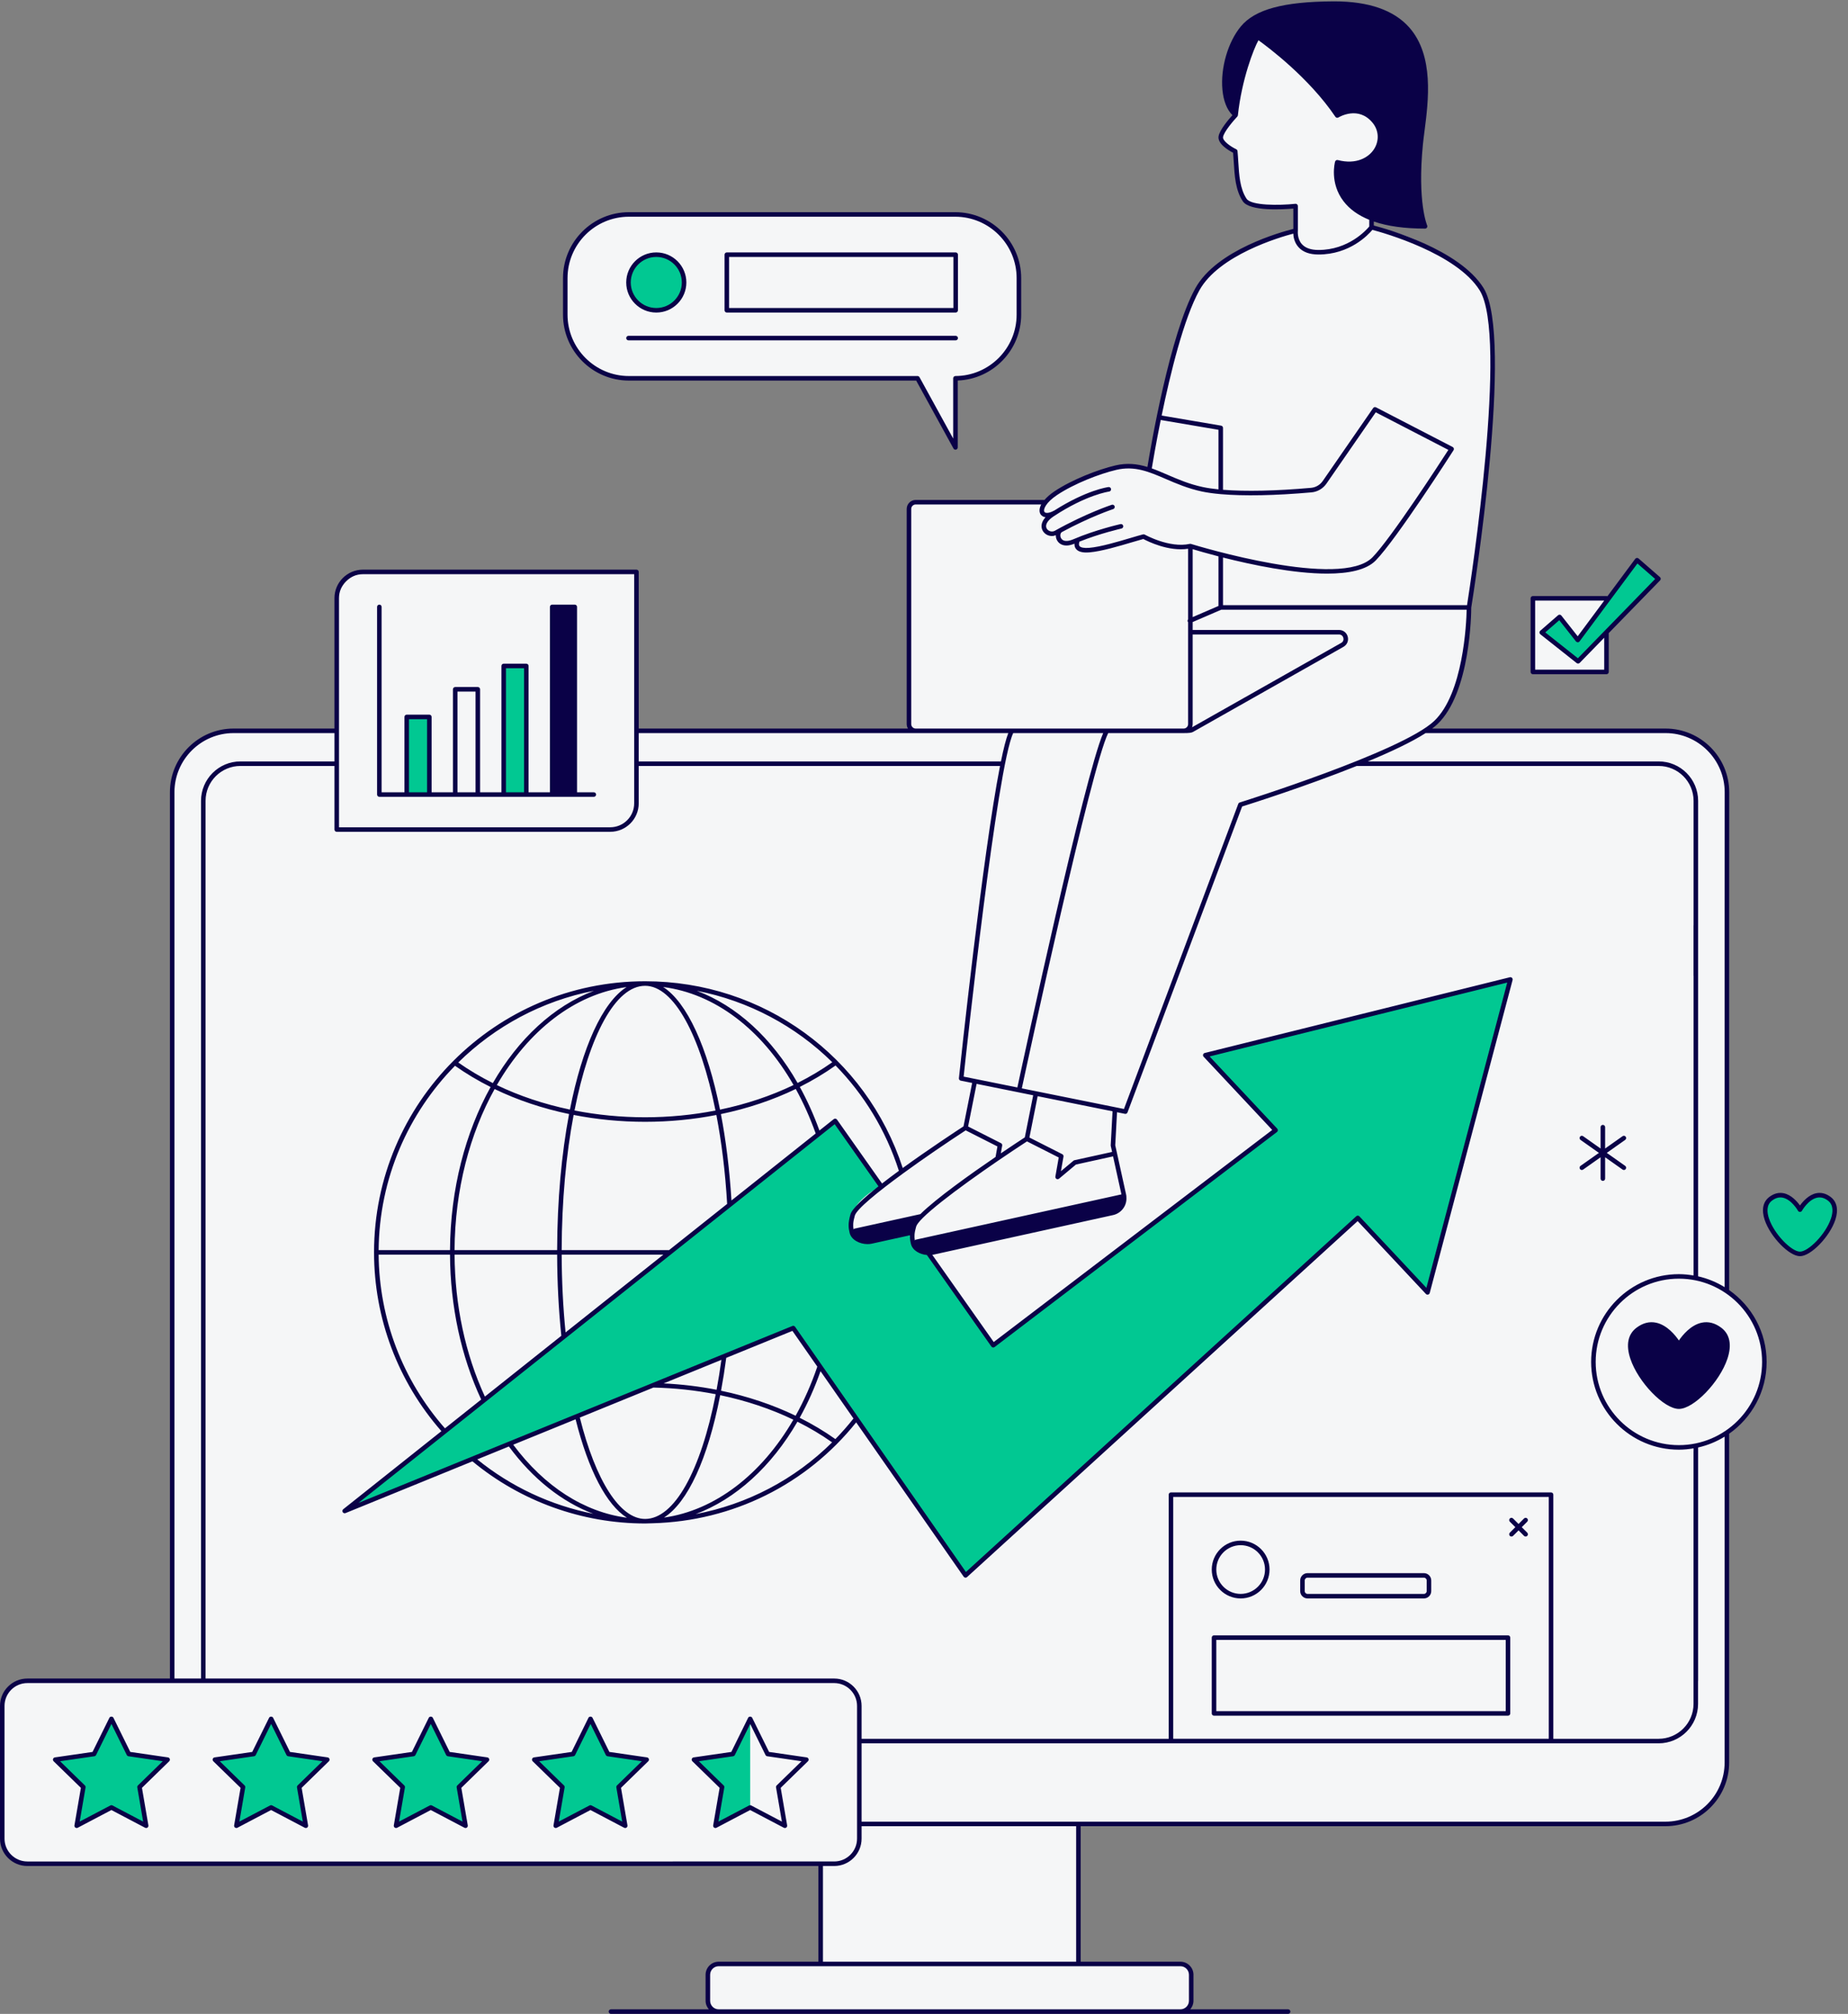 <?xml version="1.0" encoding="UTF-8"?>
<!DOCTYPE svg PUBLIC '-//W3C//DTD SVG 1.0//EN'
          'http://www.w3.org/TR/2001/REC-SVG-20010904/DTD/svg10.dtd'>
<svg height="444.1" preserveAspectRatio="xMidYMid meet" version="1.0" viewBox="0.0 -0.3 407.6 444.1" width="407.6" xmlns="http://www.w3.org/2000/svg" xmlns:xlink="http://www.w3.org/1999/xlink" zoomAndPan="magnify"
><rect x="0.0" y="-0.3" width="407.6" height="444.1" fill="#808080" stroke="none"/><g id="change1_1"
  ><path d="M354.333,147.876h-16.236v-16.236h16.236v0.662l6.743-9.074l4.719,4.108l-11.462,11.762v0 V147.876z M370.3,281.17c-10.412,0-18.853,8.441-18.853,18.853s8.441,18.853,18.853,18.853 s18.853-8.441,18.853-18.853S380.712,281.17,370.3,281.17z M210.693,46.992h-71.978 c-7.753,0-14.039,6.285-14.039,14.039v8.054c0,7.753,6.285,14.039,14.039,14.039h63.657l8.368,15.241V83.121 c7.731-0.025,13.992-6.299,13.992-14.036v-8.054C224.732,53.277,218.447,46.992,210.693,46.992z M380.888,201.099 l0.147-25.913c0.045-7.989-6.422-14.488-14.412-14.481l-33.744,0.029h-18.272c3.044-2.255,6.617-6.19,7.564-12.624 c1.731-11.754,1.828-14.455,1.828-14.455s5.062-28.287,4.98-44.957s0.632-23.636-3.86-27.406 c-4.492-3.77-11.099-9.78-22.613-11.47v-1.996c0,0,8.977,3.025,11.808,1.784 c-0.592-2.038-1.37-5.577-1.354-9.116c0.015-3.539-0.06-9.18,1.157-15.423 c1.217-6.242,0.406-13.033-2.615-17.633c-3.022-4.6-9.611-7.748-18.776-6.937 c-9.165,0.811-16.956,0.199-20.57,8.358c-3.614,8.159-2.669,13.475,0.719,16.213 c-3.151,3.628-3.468,3.998-3.624,5.259c-0.157,1.26,3.281,2.599,3.281,2.599s0.09,9.742,2.777,11.527 c2.687,1.786,10.45,0.685,10.45,0.685l-0.358,5.984c0,0-17.131,2.472-22.194,14.116 c-5.062,11.643-9.729,38.093-9.729,38.093s-2.779-1.718-6.683-0.649c-3.904,1.069-13.065,3.66-16.573,7.757h-28.25 c-0.823,0-1.49,0.667-1.49,1.49v47.435c0,0.613,0.371,1.137,0.9,1.366h-61.005v-34.916H81.402 c-3.938,0-7.131,3.193-7.131,7.131v27.785H51.014c-7.199,0-13.036,5.836-13.036,13.036v196.577H6.008 c-3.042,0-5.508,2.466-5.508,5.508v29.324c0,3.042,2.466,5.508,5.508,5.508h175.066v22.099h-22.305 c-1.458,0-2.64,1.182-2.64,2.64v5.222c0,1.458,1.182,2.64,2.64,2.64h101.327 c1.458,0,2.64-1.182,2.64-2.64v-5.222c0-1.458-1.182-2.64-2.64-2.64h-22.305V401.907h130.06 c7.199,0,13.036-5.836,13.036-13.036v-69.137v-51.622V201.099z" fill="#F5F6F7"
  /></g
  ><g id="change2_1"
  ><path d="M370.3,309.89c-4.411,0-14.767-12.715-9.033-17.015c5.042-3.781,9.033,3.361,9.033,3.361 s3.991-7.142,9.033-3.361C385.067,297.175,374.712,309.89,370.3,309.89z M403.467,264.043 c-3.606-2.704-6.46,2.404-6.46,2.404s-2.854-5.108-6.46-2.404c-4.101,3.076,3.305,12.169,6.46,12.169 C400.162,276.211,407.568,267.118,403.467,264.043z M94.694,157.793h-4.987v17.12h4.987V157.793z M116.082,146.555 h-4.987v28.359h4.987V146.555z M201.196,271.477l-8.8,2.067c0,0-0.735,0.118-2.311-0.302s-2.416-0.42-2.242-4.74 s6.5-7.239,6.5-7.239l-10.139-14.384L76.02,332.901l98.94-40.332l38.002,54.533l86.514-78.828l15.387,16.418 l18.276-69.006l-67.296,16.7l15.506,16.546l-62.276,47.419l-14.253-20.221 C200.588,275.606,201.196,271.477,201.196,271.477z M24.575,378.726l3.831,7.763l8.566,1.245l-6.199,6.042 l1.463,8.532l-7.662-4.028l-7.662,4.028l1.463-8.532l-6.199-6.042l8.566-1.245L24.575,378.726z M59.796,378.726 l3.831,7.763l8.566,1.245l-6.199,6.042l1.463,8.532l-7.662-4.028l-7.662,4.028l1.463-8.532l-6.199-6.042 l8.566-1.245L59.796,378.726z M95.017,378.726l3.831,7.763l8.566,1.245l-6.199,6.042l1.463,8.532l-7.662-4.028 l-7.662,4.028l1.463-8.532l-6.199-6.042l8.566-1.245L95.017,378.726z M130.238,378.726l3.831,7.763l8.566,1.245 l-6.199,6.042l1.463,8.532l-7.662-4.028l-7.662,4.028l1.463-8.532l-6.199-6.042l8.566-1.245L130.238,378.726z M165.458,378.726v19.553l-7.662,4.028l1.463-8.532l-6.199-6.042l8.566-1.245L165.458,378.726z M361.076,123.229 l-13.082,17.605l-4.01-5.086l-3.936,3.423l8.02,6.357l17.727-18.192L361.076,123.229z M150.884,61.992 c0,3.386-2.745,6.131-6.131,6.131s-6.131-2.745-6.131-6.131c0-3.386,2.745-6.131,6.131-6.131 S150.884,58.606,150.884,61.992z" fill="#01C892"
  /></g
  ><g id="change3_1"
  ><path d="M381.389,284.186v-83.086l0.014-26.692c0-7.747-6.303-14.049-14.05-14.049h-51.478 c0.414-0.313,0.799-0.622,1.117-0.921c7.352-6.931,7.507-24.655,7.51-25.744 c0.463-2.876,9.474-59.553,2.726-70.463c-5.282-8.539-21.462-13.076-24.219-13.796v-0.886 c3.028,1.039,6.806,1.562,11.309,1.562c0.169,0,0.326-0.086,0.419-0.228c0.092-0.141,0.106-0.32,0.038-0.475 c-0.022-0.05-2.2-5.183-0.928-17.914c0.089-0.887,0.217-1.879,0.355-2.95 c0.85-6.597,2.134-16.566-3.368-22.786C307.452,1.937,301.893,0,294.302,0c-0.088,0-0.177,0.001-0.266,0.001 c-10.949,0.065-17.224,1.766-20.344,5.516c-2.842,3.413-4.516,9.155-4.071,13.964 c0.227,2.459,0.986,4.388,2.205,5.62c-0.843,0.935-2.837,3.273-3.056,4.666c-0.26,1.657,2.246,3.122,3.206,3.617 c0.059,0.668,0.101,1.355,0.143,2.048c0.188,3.061,0.381,6.227,1.999,8.654c1.512,2.267,8.9,1.804,11.142,1.606 l0.004,4.489c-2.574,0.644-16.882,4.558-21.606,13.07c-5.635,10.155-9.888,35.187-10.579,39.424 c-2.211-0.675-4.46-0.951-7.091-0.333c-3.74,0.876-9.545,3.114-13.403,5.697 c-0.987,0.66-1.704,1.312-2.231,1.931c-0.043-0.012-0.084-0.026-0.13-0.026h-28.25 c-1.098,0-1.99,0.893-1.99,1.99v47.435c0,0.362,0.104,0.697,0.274,0.99h-59.379v-34.54c0-0.276-0.224-0.5-0.5-0.5 H80.049c-3.462,0-6.278,2.816-6.278,6.278v28.761H51.528c-7.747,0-14.05,6.302-14.05,14.049v195.44H6.034 c-3.327,0-6.034,2.707-6.034,6.034v29.271c0,3.327,2.707,6.034,6.034,6.034h174.477v21.1h-21.998 c-1.59,0-2.884,1.294-2.884,2.885v5.734c0,0.724,0.277,1.378,0.718,1.885h-21.593c-0.276,0-0.5,0.224-0.5,0.5 s0.224,0.5,0.5,0.5h23.758h101.84h23.758c0.276,0,0.5-0.224,0.5-0.5s-0.224-0.5-0.5-0.5h-21.593 c0.442-0.507,0.718-1.161,0.718-1.885v-5.734c0-1.591-1.294-2.885-2.884-2.885h-21.998v-29.879h128.983 c7.747,0,14.05-6.303,14.05-14.05V315.918c0-0.018-0.008-0.033-0.01-0.05 c4.995-3.503,8.275-9.294,8.275-15.844C389.653,293.477,386.378,287.69,381.389,284.186z M314.476,161.358h52.877 c7.195,0,13.05,5.854,13.05,13.049l-0.014,26.692c0,0,0,0,0,0s-0,0-0,0 v82.44c-1.782-1.095-3.747-1.914-5.847-2.386V176.298c0-4.793-3.899-8.692-8.692-8.692h-64.158 c5.038-2.092,9.663-4.263,12.757-6.253C314.458,161.353,314.466,161.358,314.476,161.358z M373.542,319.667 c-0.003,0.023-0.014,0.044-0.014,0.068v55.704c0,4.242-3.451,7.693-7.692,7.693h-23.232v-53.832 c0-0.276-0.224-0.5-0.5-0.5h-83.832c-0.276,0-0.5,0.224-0.5,0.5v53.832h-67.738v-7.251c0-3.327-2.707-6.034-6.034-6.034 H45.339V176.298c0-4.242,3.451-7.692,7.692-7.692h20.739v14.021c0,0.276,0.224,0.5,0.5,0.5h60.329 c3.462,0,6.278-2.816,6.278-6.278v-8.242h79.692c-3.848,19.613-8.818,66.475-9.069,68.853 c-0.027,0.257,0.145,0.492,0.398,0.543l2.523,0.509l-1.909,9.57c-1.594,1.04-7.654,5.021-13.405,9.188 c-8.057-24.661-30.799-41.185-56.824-41.185c-32.965,0-59.784,26.819-59.784,59.784 c0,14.544,5.277,28.52,14.856,39.427L75.708,332.509c-0.194,0.155-0.246,0.43-0.12,0.644 c0.125,0.215,0.391,0.304,0.62,0.21l27.997-11.413c10.68,8.834,24.188,13.702,38.079,13.702 c0.55,0,1.099-0.017,1.646-0.046c17.643-0.473,33.895-8.505,44.908-22.247l23.713,34.029 c0.082,0.118,0.211,0.194,0.354,0.211c0.019,0.002,0.037,0.003,0.056,0.003c0.124,0,0.244-0.046,0.337-0.131 l86.15-78.496l15.049,16.059c0.124,0.134,0.312,0.188,0.487,0.143c0.177-0.044,0.315-0.181,0.361-0.356 l18.275-69.006c0.045-0.171-0.003-0.352-0.127-0.478c-0.124-0.126-0.305-0.177-0.477-0.135l-67.296,16.7 c-0.173,0.043-0.31,0.174-0.359,0.344s-0.007,0.354,0.114,0.483l15.128,16.142l-61.423,46.77l-13.558-19.234 c0.061-0.011,0.127-0.006,0.187-0.019l39.68-8.737c0.99-0.218,1.836-0.809,2.382-1.663 c0.467-0.729,0.648-1.577,0.56-2.425c0.013-0.066,0.014-0.135-0.001-0.204c-0.006-0.027-0.022-0.048-0.032-0.073 c-0.009-0.052-0.007-0.104-0.019-0.156l-2.01-9.13c-0-0.001,0-0.001,0-0.001s-0-0.001-0.001-0.001 l-0.385-1.75l0.391-7.281l1.747,0.353c0.033,0.007,0.066,0.01,0.099,0.01c0.205,0,0.394-0.126,0.468-0.324 l25.278-67.457c1.992-0.625,14.185-4.497,25.291-8.944c0.012,0.001,0.022,0.007,0.034,0.007h66.558 c4.241,0,7.692,3.451,7.692,7.692v27.41c-0.003,0.023-0.014,0.044-0.014,0.068v11.054 c0,0.024,0.01,0.045,0.014,0.068v66.066c-1.057-0.179-2.135-0.294-3.242-0.294 c-10.671,0-19.352,8.682-19.352,19.354c0,10.671,8.682,19.352,19.352,19.352c1.107,0,2.186-0.115,3.242-0.294 V319.667z M341.603,383.132h-82.832v-53.332h82.832V383.132z M243.324,161.358 c-4.143,9.587-17.501,71.49-18.931,78.146l-11.85-2.392c0.638-5.965,7.368-68.314,10.934-75.753H243.324z M281.714,248.589L266.79,232.665l65.649-16.291l-17.828,67.317l-14.77-15.76c-0.186-0.2-0.5-0.214-0.702-0.027 l-86.094,78.444l-37.676-54.066c-0.134-0.191-0.384-0.267-0.599-0.177l-30.929,12.608 c-0.003,0.001-0.005,0.002-0.008,0.003l-64.773,26.404l105.039-83.519l9.659,13.701 c-3.302,2.617-5.81,4.931-6.171,6.165c-0.596,2.032-0.445,3.026-0.185,4.115 c0.372,1.552,2.239,2.466,3.953,2.466c0.321,0,0.637-0.032,0.935-0.098l8.414-1.853 c-0.031,0.737,0.074,1.316,0.219,1.918c0.34,1.421,1.932,2.297,3.514,2.437l14.228,20.185 c0.078,0.111,0.198,0.185,0.332,0.206c0.133,0.021,0.271-0.014,0.379-0.097l62.275-47.419 c0.112-0.085,0.184-0.215,0.195-0.355C281.858,248.831,281.81,248.692,281.714,248.589z M126.954,312.677 c2.848,11.32,6.838,18.878,11.322,21.708c-9.411-1.241-18.179-6.849-25.076-16.102L126.954,312.677z M112.242,318.675c5.281,7.155,11.663,12.197,18.608,14.838c-9.333-1.853-18.139-5.951-25.584-11.995L112.242,318.675 z M127.888,312.297l16.233-6.617c4.696,0.103,9.303,0.602,13.744,1.472c-3.307,16.957-9.146,27.501-15.581,27.501 C136.759,334.652,131.392,326.3,127.888,312.297z M159.035,306.379c0.428-2.304,0.812-4.72,1.147-7.247l14.597-5.95 l5.492,7.881c-1.322,3.888-2.933,7.511-4.785,10.832C170.416,309.454,164.872,307.601,159.035,306.379z M174.988,312.767c-7.026,12.116-17.322,20.007-28.541,21.586c5.243-3.327,9.672-12.928,12.402-26.991 C164.577,308.562,170.015,310.377,174.988,312.767z M158.053,306.17c-3.792-0.743-7.704-1.212-11.686-1.406 l12.744-5.195C158.8,301.858,158.446,304.062,158.053,306.17z M175.885,313.21 c2.702,1.351,5.261,2.87,7.648,4.553c-8.268,8.194-18.702,13.658-30.103,15.825 C162.255,330.277,170.15,323.122,175.885,313.21z M184.254,317.046c-2.454-1.742-5.09-3.31-7.873-4.704 c1.762-3.164,3.304-6.6,4.593-10.269l7.271,10.434C186.984,314.098,185.652,315.612,184.254,317.046z M199.185,258.459c4.474-3.264,9.598-6.752,13.808-9.497l7.002,3.549l-0.408,2.312 c-5.59,3.815-13.107,9.165-16.595,12.615l-14.472,3.187c-0.108,0.024-0.194,0.087-0.262,0.164 c-0.136-0.772-0.136-1.591,0.289-3.039c0.423-1.442,5.002-5.176,10.615-9.273 C199.169,258.469,199.178,258.465,199.185,258.459z M194.546,260.684l-9.934-14.092 c-0.079-0.112-0.201-0.188-0.337-0.207c-0.14-0.018-0.275,0.019-0.383,0.103l-3.155,2.509 c-1.244-3.433-2.695-6.645-4.33-9.613c2.783-1.398,5.423-2.972,7.885-4.723 c6.251,6.384,11.094,14.262,13.969,23.224C196.976,258.827,195.722,259.769,194.546,260.684z M106.947,307.67 c-4.312-9.343-6.62-20.136-6.688-31.302h22.626c0.016,6.114,0.325,12.13,0.922,17.895L106.947,307.67z M125.517,245.363c-1.654,8.749-2.606,18.974-2.634,30.005h-22.628c0.08-13.368,3.37-25.679,8.839-35.513 C114.16,242.298,119.691,244.146,125.517,245.363z M109.585,238.983c6.907-11.95,17.084-20.054,28.614-21.617 c-5.326,3.387-9.785,13.299-12.495,27.015C119.985,243.185,114.557,241.374,109.585,238.983z M124.743,293.519 c-0.552-5.537-0.843-11.295-0.858-17.151h22.429L124.743,293.519z M147.571,275.368h-23.689 c0.029-10.89,0.987-21.084,2.637-29.806c5.076,0.992,10.363,1.516,15.764,1.516c5.387,0,10.659-0.52,15.721-1.506 c1.143,5.931,1.966,12.544,2.378,19.61L147.571,275.368z M161.335,264.424c-0.428-6.878-1.227-13.292-2.332-19.051 c5.86-1.221,11.423-3.077,16.513-5.536c1.666,3.022,3.142,6.301,4.397,9.816L161.335,264.424z M158.807,244.394 c-2.765-13.796-7.287-23.686-12.546-27.044c11.413,1.482,21.704,9.3,28.765,21.616 C170.026,241.374,164.563,243.194,158.807,244.394z M175.919,238.511c-5.686-9.939-13.452-17.02-22.232-20.324 c11.438,2.229,21.785,7.766,29.886,15.756C181.18,235.634,178.619,237.157,175.919,238.511z M157.812,244.591 c-4.998,0.973-10.205,1.487-15.527,1.487c-5.336,0-10.558-0.517-15.57-1.496 c3.263-16.504,9.021-27.497,15.57-27.497C148.637,217.084,154.483,228.048,157.812,244.591z M108.704,238.537 c-2.69-1.346-5.243-2.858-7.629-4.538c8.063-7.937,18.398-13.566,29.93-15.817 C122.094,221.548,114.328,228.796,108.704,238.537z M100.357,234.72c2.453,1.738,5.083,3.3,7.854,4.689 c-5.545,9.976-8.875,22.436-8.956,35.96H83.513C83.646,259.558,90.05,245.22,100.357,234.72z M99.253,276.368 c0.068,11.399,2.441,22.425,6.879,31.95l-7.992,6.355c-9.33-10.606-14.508-24.168-14.628-38.305H99.253z M202.04,273.057c-0.108,0.024-0.193,0.086-0.261,0.164c-0.136-0.771-0.136-1.59,0.289-3.039 c0.127-0.433,0.636-1.077,1.429-1.872c0.019-0.013,0.032-0.033,0.049-0.049c3.992-3.976,15.084-11.727,22.968-16.866 l7.002,3.549l-0.74,4.203c-0.037,0.207,0.06,0.415,0.242,0.519c0.077,0.045,0.164,0.067,0.25,0.067 c0.114,0,0.229-0.039,0.32-0.116l3.729-3.118l8.184-1.802l1.845,8.383L202.04,273.057z M245.384,244.798 l-0.4,7.46c-0.003,0.045,0.001,0.09,0.011,0.134l0.293,1.329l-8.303,1.828c-0.078,0.018-0.151,0.053-0.213,0.104 l-2.772,2.318l0.566-3.22c0.038-0.217-0.069-0.434-0.267-0.533l-7.251-3.675l1.819-9.117l16.527,3.336 C245.391,244.775,245.384,244.786,245.384,244.798z M226.033,250.515c-0.813,0.53-2.791,1.828-5.293,3.522 l0.303-1.718c0.038-0.217-0.069-0.434-0.267-0.533l-7.251-3.675l1.876-9.401l9.27,1.871 c0.001,0,0.001,0.001,0.001,0.001c0.001,0,0.002,0,0.003,0l3.209,0.648L226.033,250.515z M316.306,158.709c-7.186,6.774-42.514,17.841-42.869,17.952c-0.147,0.046-0.266,0.158-0.319,0.302L247.903,244.25 l-22.529-4.548c1.354-6.288,15.308-70.852,19.051-78.344h16.641c1.198,0,1.742-0.067,2.078-0.258l33.173-18.762 c0.799-0.452,1.179-1.351,0.945-2.238c-0.234-0.887-1.007-1.483-1.925-1.483h-32.281v-1.745l6.298-2.717h54.138 C323.424,137.138,322.753,152.63,316.306,158.709z M268.752,122.39v10.936l-5.695,2.457v-14.981 C264.068,121.106,266.101,121.702,268.752,122.39z M263.057,139.617h32.281c0.562,0,0.863,0.381,0.957,0.738 c0.094,0.357,0.019,0.836-0.47,1.114l-32.906,18.61c0.085-0.221,0.137-0.46,0.137-0.711V139.617z M274.95,43.531 c-1.469-2.203-1.653-5.231-1.833-8.16c-0.049-0.8-0.097-1.591-0.17-2.357c-0.017-0.174-0.124-0.327-0.281-0.403 c-1.285-0.62-3.037-1.863-2.907-2.689c0.181-1.158,2.326-3.647,3.138-4.508c0.012-0.013,0.017-0.031,0.028-0.045 c0.024-0.032,0.046-0.064,0.062-0.101c0.011-0.026,0.017-0.052,0.024-0.08c0.005-0.022,0.017-0.041,0.019-0.063 c0.859-7.939,3.487-14.686,4.536-16.548c2.048,1.468,11.164,8.266,16.968,16.875 c0.15,0.223,0.446,0.288,0.677,0.147c0.179-0.109,4.427-2.637,7.547,1.195c1.367,1.677,1.488,3.949,0.309,5.788 c-1.194,1.861-3.925,3.473-7.991,2.418c-0.274-0.073-0.537,0.089-0.608,0.352c-0.052,0.189-1.228,4.679,1.855,8.716 c1.333,1.746,3.233,3.116,5.688,4.108c-0.001,0.012-0.001,0.024-0.001,0.036v1.435 c-0.662,0.799-4.593,5.177-11.206,5.177c-1.669,0-2.902-0.436-3.667-1.297c-1.066-1.202-0.881-2.874-0.875-2.952 v-5.433c0-0.142-0.06-0.277-0.165-0.372c-0.093-0.083-0.212-0.128-0.335-0.128c-0.018,0-0.035,0.001-0.053,0.003 C282.089,45.023,275.97,45.058,274.95,43.531z M264.532,63.736c4.331-7.804,17.69-11.717,20.718-12.516 c0.035,0.749,0.241,1.955,1.129,2.961c0.962,1.09,2.45,1.643,4.423,1.643c6.895,0,10.952-4.313,11.893-5.437 c2.403,0.636,18.622,5.188,23.682,13.369c6.286,10.164-1.967,64.068-2.803,69.398H269.752v-10.509 c6.32,1.6,15.537,3.547,22.959,3.547c4.679-0.001,8.646-0.775,10.722-2.898 c4.558-4.664,16.65-23.51,17.163-24.31c0.076-0.118,0.099-0.263,0.062-0.399 c-0.037-0.136-0.129-0.25-0.254-0.315l-16.898-8.742c-0.224-0.116-0.498-0.048-0.641,0.16l-11.112,16.075 c-0.602,0.87-1.543,1.422-2.583,1.515c-7.68,0.687-14.458,0.828-19.419,0.43V94.058 c0-0.244-0.176-0.452-0.416-0.493l-13.119-2.231C258.125,82.094,261.097,69.926,264.532,63.736z M256.015,92.314 L268.752,94.48v13.137c-1.289-0.129-2.445-0.297-3.432-0.507c-3-0.638-5.438-1.688-7.794-2.705 c-1.197-0.516-2.343-1.01-3.485-1.415C254.252,101.703,254.95,97.561,256.015,92.314z M233.141,108.869 c3.759-2.516,9.423-4.699,13.075-5.554c4.051-0.951,7.232,0.421,10.915,2.009c2.289,0.987,4.884,2.106,7.981,2.765 c1.17,0.249,2.565,0.44,4.14,0.579c0,0,0,0,0,0c0,0,0,0,0,0 c5.066,0.444,12.065,0.317,20.009-0.393c1.337-0.12,2.545-0.828,3.315-1.942l10.862-15.712l16.019,8.287 c-1.924,2.982-12.643,19.497-16.739,23.689c-6.952,7.111-38.541-2.494-39.959-2.931 c-0.011-0.005-0.022-0.006-0.033-0.01c-0.008-0.003-0.033-0.01-0.036-0.011c-0.008-0.002-0.016,0.001-0.024-0.001 c-0.036-0.008-0.07-0.022-0.109-0.022c-0.025,0-0.046,0.011-0.07,0.014c-0.018,0.002-0.036-0.006-0.054-0.002 c-4.51,0.994-9.889-2.015-9.941-2.044c-0.113-0.065-0.246-0.081-0.371-0.05 c-0.713,0.182-1.677,0.468-2.773,0.794c-2.798,0.832-6.631,1.971-9.123,2.177c-1.074,0.088-1.844-0.051-2.114-0.382 c-0.151-0.187-0.168-0.485-0.05-0.887c0.009-0.03,0.005-0.06,0.008-0.091c4.476-1.806,9.241-2.889,9.291-2.901 c0.27-0.06,0.44-0.328,0.378-0.598c-0.06-0.269-0.33-0.437-0.597-0.378c-0.056,0.012-5.586,1.269-10.392,3.343 c-1.345,0.58-2.337,0.486-2.728-0.252c-0.265-0.498-0.139-1.115,0.142-1.294c0.015-0.009,0.022-0.024,0.036-0.034 c6.27-3.401,11.273-5.055,11.326-5.072c0.263-0.085,0.405-0.368,0.32-0.63c-0.087-0.263-0.368-0.406-0.631-0.32 c-0.057,0.018-5.701,1.88-12.539,5.719c-0.677,0.38-1.475,0.073-1.793-0.451 c-0.463-0.759,0.108-1.796,1.489-2.707c7.277-4.799,12.205-5.472,12.254-5.479 c0.273-0.035,0.468-0.285,0.434-0.559c-0.035-0.275-0.304-0.468-0.558-0.434 c-0.202,0.025-4.881,0.664-11.98,5.189c-0.02,0.008-0.04,0.008-0.059,0.019 c-1.113,0.612-1.903,0.594-2.106,0.258C230.033,112.043,230.698,110.503,233.141,108.869z M200.982,159.368v-47.435 c0-0.546,0.444-0.99,0.99-0.99h27.687c-0.464,0.87-0.48,1.621-0.161,2.146c0.199,0.328,0.57,0.594,1.102,0.677 c-1.046,1.151-1.042,2.271-0.575,3.036c0.43,0.706,1.203,1.1,1.993,1.1c0.289,0,0.577-0.072,0.855-0.182 c-0.008,0.374,0.075,0.762,0.261,1.113c0.178,0.334,0.752,1.162,2.08,1.162c0.485,0,1.075-0.118,1.778-0.403 c-0.025,0.454,0.082,0.848,0.341,1.166c0.51,0.627,1.482,0.873,2.972,0.749c2.596-0.215,6.485-1.371,9.326-2.215 c0.987-0.293,1.865-0.555,2.546-0.735c0.977,0.523,5.581,2.812,9.879,2.153v15.565 c-0.119,0.14-0.16,0.339-0.082,0.519c0.018,0.041,0.055,0.063,0.082,0.097v22.477c0,0.546-0.444,0.99-0.99,0.99 h-59.094C201.427,160.358,200.982,159.914,200.982,159.368z M201.973,161.358h20.418 c-0.499,1.268-1.046,3.432-1.621,6.248h-79.892v-6.248H201.973z M74.77,131.597c0-2.911,2.368-5.278,5.278-5.278 h59.829v50.529c0,2.911-2.368,5.278-5.278,5.278H74.77V131.597z M38.478,174.407 c0-7.195,5.854-13.049,13.05-13.049h22.242v6.248H53.031c-4.793,0-8.692,3.899-8.692,8.692v193.549h-5.86V174.407z M1,405.152v-29.271c0-2.775,2.259-5.034,5.034-5.034H183.999c2.775,0,5.034,2.259,5.034,5.034v29.271 c0,2.775-2.259,5.034-5.034,5.034H6.034C3.259,410.187,1,407.928,1,405.152z M262.237,435.171v5.734 c0,1.039-0.845,1.885-1.884,1.885H158.514c-1.039,0-1.884-0.846-1.884-1.885v-5.734 c0-1.039,0.845-1.885,1.884-1.885h22.498h56.844h22.498C261.393,433.286,262.237,434.132,262.237,435.171z M237.356,432.286h-55.844v-21.1h2.487c3.327,0,6.034-2.707,6.034-6.034v-2.745h47.322V432.286z M380.389,388.357 c0,7.195-5.854,13.05-13.05,13.05H237.856h-47.822v-17.275h68.238h83.832h23.732c4.793,0,8.692-3.899,8.692-8.693 v-5.024c0.003-0.023,0.014-0.044,0.014-0.068v-51.454c2.1-0.472,4.065-1.291,5.847-2.386V388.357z M370.3,318.376 c-10.119,0-18.352-8.233-18.352-18.352c0-10.12,8.233-18.354,18.352-18.354c10.12,0,18.354,8.233,18.354,18.354 C388.653,310.143,380.42,318.376,370.3,318.376z M138.715,83.623h63.361l8.226,14.981 c0.09,0.163,0.259,0.259,0.439,0.259c0.041,0,0.083-0.005,0.124-0.016c0.222-0.057,0.376-0.256,0.376-0.484V83.61 c7.76-0.289,13.991-6.704,13.991-14.526v-8.054c0-8.017-6.521-14.539-14.538-14.539h-71.978 c-8.017,0-14.538,6.522-14.538,14.539v8.054C124.177,77.101,130.698,83.623,138.715,83.623z M125.177,61.03 c0-7.465,6.073-13.539,13.538-13.539h71.978c7.465,0,13.538,6.073,13.538,13.539v8.054 c0,7.439-6.053,13.512-13.493,13.536c-0.275,0.001-0.498,0.225-0.498,0.5v13.293l-7.43-13.532 c-0.088-0.16-0.256-0.259-0.439-0.259h-63.657c-7.465,0-13.538-6.073-13.538-13.539V61.03z M83.671,175.414h6.036 h4.987h5.707h4.987h5.707h4.986h5.708h4.986h4.201c0.276,0,0.5-0.224,0.5-0.5s-0.224-0.5-0.5-0.5h-3.701v-40.883 c0-0.276-0.224-0.5-0.5-0.5H121.79c-0.276,0-0.5,0.224-0.5,0.5v40.883h-4.708v-27.859c0-0.276-0.224-0.5-0.5-0.5h-4.986 c-0.276,0-0.5,0.224-0.5,0.5v27.859h-4.707v-22.712c0-0.276-0.224-0.5-0.5-0.5h-4.987c-0.276,0-0.5,0.224-0.5,0.5v22.712 h-4.707v-16.62c0-0.276-0.224-0.5-0.5-0.5H89.707c-0.276,0-0.5,0.224-0.5,0.5v16.62h-5.036v-40.883 c0-0.276-0.224-0.5-0.5-0.5s-0.5,0.224-0.5,0.5v41.383C83.171,175.19,83.394,175.414,83.671,175.414z M111.596,147.055 h3.986v27.359h-3.986V147.055z M100.901,152.202h3.987v22.212h-3.987V152.202z M90.207,158.293h3.987v16.12H90.207 V158.293z M338.097,148.376h16.236c0.276,0,0.5-0.224,0.5-0.5v-8.573l11.32-11.617 c0.096-0.099,0.146-0.232,0.142-0.37c-0.006-0.137-0.068-0.267-0.172-0.356l-4.72-4.108 c-0.105-0.091-0.245-0.136-0.382-0.12c-0.139,0.015-0.265,0.087-0.348,0.199l-6.135,8.256 c-0.063-0.029-0.132-0.047-0.206-0.047h-16.236c-0.276,0-0.5,0.224-0.5,0.5v16.236 C337.597,148.152,337.82,148.376,338.097,148.376z M361.154,123.961l3.913,3.406l-17.043,17.49l-7.195-5.703 l3.087-2.684l3.685,4.674c0.097,0.122,0.274,0.172,0.399,0.19c0.156-0.002,0.302-0.077,0.395-0.202 L361.154,123.961z M338.597,132.14h15.234l-5.849,7.872l-3.606-4.573c-0.085-0.107-0.21-0.175-0.346-0.189 c-0.138-0.014-0.272,0.031-0.375,0.121l-3.937,3.423c-0.112,0.098-0.175,0.24-0.172,0.389 c0.004,0.149,0.073,0.288,0.19,0.38l8.021,6.357c0.092,0.073,0.201,0.108,0.31,0.108 c0.131,0,0.261-0.051,0.358-0.151l5.407-5.549v7.047h-15.236V132.14z M379.633,292.474 c-1.386-1.039-2.833-1.407-4.303-1.098c-2.429,0.516-4.239,2.764-5.03,3.924c-0.791-1.16-2.602-3.408-5.03-3.924 c-1.47-0.311-2.916,0.059-4.302,1.098c-1.913,1.435-2.388,3.804-1.372,6.85 c1.724,5.171,7.426,11.066,10.704,11.066s8.981-5.896,10.705-11.066 C382.021,296.277,381.546,293.909,379.633,292.474z M403.767,263.643c-1.026-0.769-2.102-1.041-3.191-0.81 c-1.672,0.354-2.939,1.818-3.568,2.697c-0.629-0.879-1.897-2.343-3.568-2.697c-1.091-0.231-2.165,0.041-3.191,0.81 c-1.401,1.051-1.768,2.847-1.031,5.057c1.248,3.744,5.398,8.012,7.791,8.012s6.543-4.268,7.791-8.012 C405.534,266.489,405.168,264.694,403.767,263.643z M403.849,268.384c-1.179,3.537-5.024,7.327-6.842,7.327 s-5.663-3.79-6.842-7.328c-0.417-1.251-0.638-2.95,0.682-3.939c0.616-0.463,1.223-0.69,1.841-0.69 c0.18,0,0.359,0.019,0.541,0.057c1.934,0.408,3.328,2.856,3.342,2.881c0.089,0.158,0.256,0.256,0.436,0.256 c0.182,0,0.349-0.098,0.436-0.256c0.014-0.024,1.399-2.469,3.339-2.88c0.808-0.171,1.589,0.034,2.385,0.633 C404.486,265.433,404.266,267.132,403.849,268.384z M37.045,387.238l-8.307-1.207l-3.715-7.527 c-0.168-0.34-0.729-0.34-0.896,0l-3.715,7.527l-8.307,1.207c-0.189,0.027-0.345,0.159-0.403,0.341 c-0.059,0.181-0.01,0.38,0.127,0.513l6.011,5.858l-1.42,8.273c-0.032,0.189,0.045,0.378,0.199,0.489 c0.087,0.064,0.19,0.096,0.294,0.096c0.08,0,0.159-0.019,0.232-0.058l7.43-3.906l7.43,3.906 c0.168,0.09,0.372,0.075,0.526-0.038c0.154-0.111,0.231-0.301,0.199-0.489l-1.419-8.273l6.01-5.858 c0.137-0.133,0.185-0.332,0.127-0.513C37.39,387.397,37.233,387.266,37.045,387.238z M30.426,393.417 c-0.118,0.115-0.172,0.28-0.144,0.443l1.292,7.533l-6.766-3.557c-0.072-0.038-0.152-0.058-0.232-0.058 s-0.16,0.019-0.232,0.058l-6.766,3.557l1.293-7.533c0.027-0.163-0.026-0.328-0.144-0.443l-5.474-5.335l7.564-1.099 c0.162-0.024,0.304-0.126,0.376-0.273l3.383-6.854l3.383,6.854c0.072,0.147,0.214,0.249,0.376,0.273l7.564,1.099 L30.426,393.417z M72.266,387.238l-8.307-1.207l-3.715-7.527c-0.168-0.34-0.729-0.34-0.896,0l-3.715,7.527 l-8.307,1.207c-0.189,0.027-0.345,0.159-0.403,0.341c-0.059,0.181-0.01,0.38,0.127,0.513l6.011,5.858 l-1.42,8.273c-0.032,0.189,0.045,0.378,0.199,0.489c0.087,0.064,0.19,0.096,0.294,0.096 c0.08,0,0.159-0.019,0.232-0.058l7.43-3.906l7.43,3.906c0.168,0.09,0.372,0.075,0.526-0.038 c0.154-0.111,0.231-0.301,0.199-0.489l-1.419-8.273l6.01-5.858c0.137-0.133,0.185-0.332,0.127-0.513 C72.61,387.397,72.454,387.266,72.266,387.238z M65.647,393.417c-0.118,0.115-0.172,0.28-0.144,0.443l1.292,7.533 l-6.766-3.557c-0.072-0.038-0.152-0.058-0.232-0.058s-0.16,0.019-0.232,0.058l-6.766,3.557l1.293-7.533 c0.027-0.163-0.026-0.328-0.144-0.443l-5.474-5.335l7.564-1.099c0.162-0.024,0.304-0.126,0.376-0.273l3.383-6.854 l3.383,6.854c0.072,0.147,0.214,0.249,0.376,0.273l7.564,1.099L65.647,393.417z M107.486,387.238l-8.307-1.207 l-3.715-7.527c-0.168-0.34-0.729-0.34-0.896,0l-3.715,7.527l-8.307,1.207c-0.189,0.027-0.345,0.159-0.403,0.341 c-0.059,0.181-0.01,0.38,0.127,0.513l6.011,5.858l-1.42,8.273c-0.032,0.189,0.045,0.378,0.199,0.489 c0.087,0.064,0.19,0.096,0.294,0.096c0.08,0,0.159-0.019,0.232-0.058l7.43-3.906l7.43,3.906 c0.168,0.09,0.372,0.075,0.526-0.038c0.154-0.111,0.231-0.301,0.199-0.489l-1.419-8.273l6.01-5.858 c0.137-0.133,0.185-0.332,0.127-0.513C107.831,387.397,107.675,387.266,107.486,387.238z M100.867,393.417 c-0.118,0.115-0.172,0.28-0.144,0.443l1.292,7.533l-6.766-3.557c-0.072-0.038-0.152-0.058-0.232-0.058 s-0.16,0.019-0.232,0.058l-6.766,3.557l1.293-7.533c0.027-0.163-0.026-0.328-0.144-0.443l-5.474-5.335l7.564-1.099 c0.162-0.024,0.304-0.126,0.376-0.273l3.383-6.854l3.383,6.854c0.072,0.147,0.214,0.249,0.376,0.273l7.564,1.099 L100.867,393.417z M142.707,387.238l-8.307-1.207l-3.715-7.527c-0.168-0.34-0.729-0.34-0.896,0l-3.715,7.527 l-8.307,1.207c-0.189,0.027-0.345,0.159-0.403,0.341c-0.059,0.181-0.01,0.38,0.127,0.513l6.011,5.858 l-1.42,8.273c-0.032,0.189,0.045,0.378,0.199,0.489c0.087,0.064,0.19,0.096,0.294,0.096 c0.08,0,0.159-0.019,0.232-0.058l7.43-3.906l7.43,3.906c0.168,0.09,0.372,0.075,0.526-0.038 c0.154-0.111,0.231-0.301,0.199-0.489l-1.419-8.273l6.01-5.858c0.137-0.133,0.185-0.332,0.127-0.513 C143.052,387.397,142.895,387.266,142.707,387.238z M136.088,393.417c-0.118,0.115-0.172,0.28-0.144,0.443 l1.292,7.533l-6.766-3.557c-0.072-0.038-0.152-0.058-0.232-0.058s-0.16,0.019-0.232,0.058l-6.766,3.557 l1.293-7.533c0.027-0.163-0.026-0.328-0.144-0.443l-5.474-5.335l7.564-1.099c0.162-0.024,0.304-0.126,0.376-0.273 l3.383-6.854l3.383,6.854c0.072,0.147,0.214,0.249,0.376,0.273l7.564,1.099L136.088,393.417z M177.928,387.238 l-8.307-1.207l-3.715-7.527c-0.168-0.34-0.729-0.34-0.896,0l-3.715,7.527l-8.307,1.207 c-0.189,0.027-0.345,0.159-0.403,0.341c-0.059,0.181-0.01,0.38,0.127,0.513l6.011,5.858l-1.42,8.273 c-0.032,0.189,0.045,0.378,0.199,0.489c0.087,0.064,0.19,0.096,0.294,0.096c0.08,0,0.159-0.019,0.232-0.058 l7.43-3.906l7.43,3.906c0.169,0.09,0.373,0.075,0.526-0.038c0.154-0.111,0.231-0.301,0.199-0.489l-1.419-8.273 l6.01-5.858c0.137-0.133,0.185-0.332,0.127-0.513C178.273,387.397,178.116,387.266,177.928,387.238z M171.309,393.417 c-0.118,0.115-0.172,0.28-0.144,0.443l1.292,7.533l-6.766-3.557c-0.072-0.038-0.152-0.058-0.232-0.058 s-0.16,0.019-0.232,0.058l-6.766,3.557l1.293-7.533c0.027-0.163-0.026-0.328-0.144-0.443l-5.474-5.335l7.564-1.099 c0.162-0.024,0.304-0.126,0.376-0.273l3.383-6.854l3.383,6.854c0.072,0.147,0.214,0.249,0.376,0.273l7.564,1.099 L171.309,393.417z M353.031,259.604c0,0.276,0.224,0.5,0.5,0.5s0.5-0.224,0.5-0.5v-4.71l3.848,2.716 c0.087,0.062,0.189,0.092,0.288,0.092c0.156,0,0.311-0.073,0.408-0.212c0.159-0.226,0.105-0.537-0.12-0.696 l-4.058-2.864l4.058-2.864c0.226-0.159,0.279-0.471,0.12-0.696c-0.158-0.227-0.473-0.28-0.696-0.12 l-3.848,2.716v-4.71c0-0.276-0.224-0.5-0.5-0.5s-0.5,0.224-0.5,0.5v4.711l-3.849-2.717 c-0.224-0.16-0.538-0.106-0.696,0.12c-0.159,0.226-0.105,0.537,0.12,0.696l4.058,2.864l-4.058,2.864 c-0.226,0.159-0.279,0.471-0.12,0.696c0.097,0.139,0.252,0.212,0.408,0.212c0.1,0,0.201-0.029,0.288-0.092 l3.849-2.717V259.604z M144.753,68.623c3.656,0,6.631-2.975,6.631-6.631s-2.975-6.631-6.631-6.631 c-3.657,0-6.632,2.975-6.632,6.631S141.096,68.623,144.753,68.623z M144.753,56.36c3.104,0,5.631,2.526,5.631,5.631 s-2.526,5.631-5.631,5.631c-3.106,0-5.632-2.526-5.632-5.631S141.648,56.36,144.753,56.36z M160.309,68.623h50.478 c0.276,0,0.5-0.224,0.5-0.5V55.86c0-0.276-0.224-0.5-0.5-0.5h-50.478c-0.276,0-0.5,0.224-0.5,0.5V68.123 C159.809,68.399,160.032,68.623,160.309,68.623z M160.809,56.36h49.478V67.623h-49.478V56.36z M138.621,74.754h72.166 c0.276,0,0.5-0.224,0.5-0.5s-0.224-0.5-0.5-0.5h-72.166c-0.276,0-0.5,0.224-0.5,0.5S138.345,74.754,138.621,74.754z M273.641,352.183c3.514,0,6.373-2.858,6.373-6.372s-2.859-6.372-6.373-6.372s-6.372,2.858-6.372,6.372 S270.127,352.183,273.641,352.183z M273.641,340.438c2.963,0,5.373,2.41,5.373,5.372s-2.41,5.372-5.373,5.372 c-2.962,0-5.372-2.41-5.372-5.372S270.679,340.438,273.641,340.438z M267.769,378.039h64.838 c0.276,0,0.5-0.224,0.5-0.5v-16.719c0-0.276-0.224-0.5-0.5-0.5h-64.838c-0.276,0-0.5,0.224-0.5,0.5v16.719 C267.269,377.815,267.492,378.039,267.769,378.039z M268.269,361.32h63.838v15.719h-63.838V361.32z M288.394,352.183h25.665c0.893,0,1.619-0.727,1.619-1.619v-2.343c0-0.893-0.727-1.619-1.619-1.619h-25.665 c-0.893,0-1.619,0.727-1.619,1.619v2.343C286.774,351.456,287.501,352.183,288.394,352.183z M287.774,348.221 c0-0.342,0.277-0.619,0.619-0.619h25.665c0.342,0,0.619,0.277,0.619,0.619v2.343c0,0.342-0.277,0.619-0.619,0.619 h-25.665c-0.342,0-0.619-0.277-0.619-0.619V348.221z M333.018,338.386c0.098,0.098,0.226,0.146,0.353,0.146 s0.256-0.049,0.353-0.146l1.211-1.211l1.211,1.211c0.098,0.098,0.226,0.146,0.353,0.146s0.256-0.049,0.353-0.146 c0.195-0.195,0.195-0.512,0-0.707l-1.211-1.211l1.211-1.211c0.195-0.195,0.195-0.512,0-0.707s-0.512-0.195-0.707,0 l-1.211,1.211l-1.211-1.211c-0.195-0.195-0.512-0.195-0.707,0s-0.195,0.512,0,0.707l1.211,1.211l-1.211,1.211 C332.822,337.874,332.822,338.19,333.018,338.386z" fill="#0A0147"
  /></g
></svg
>
